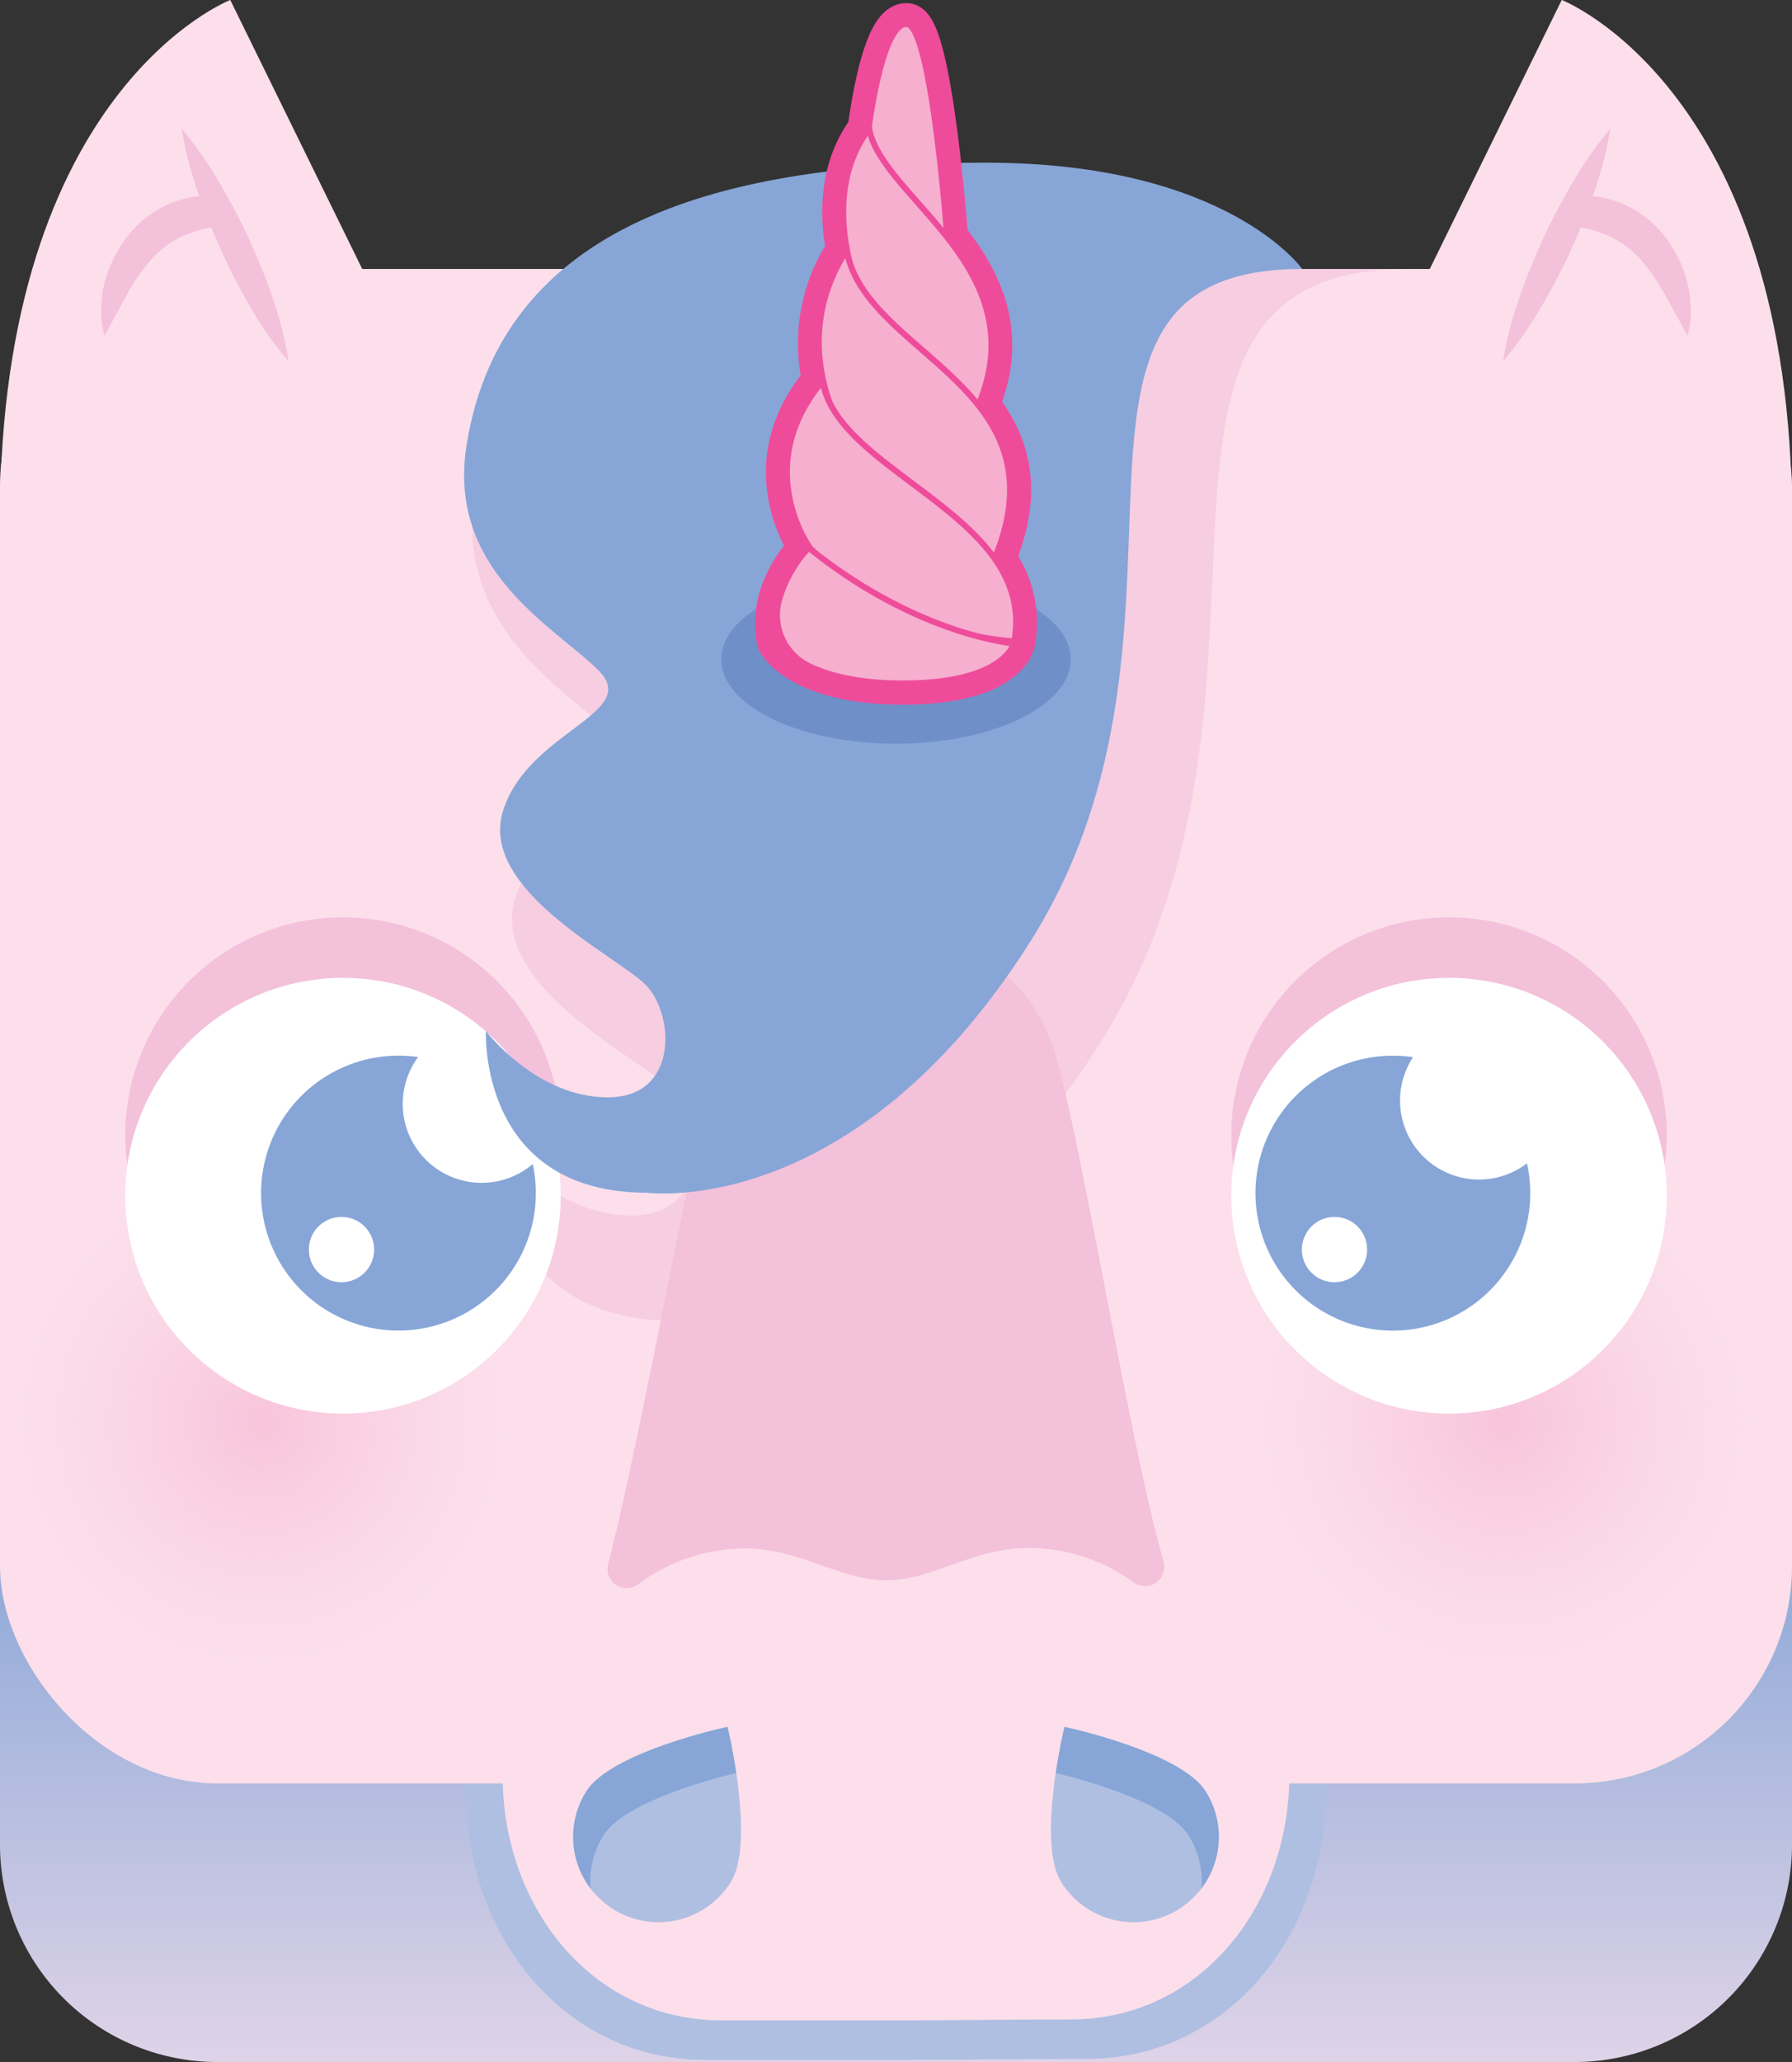 <svg id="Layer_1" data-name="Layer 1" xmlns="http://www.w3.org/2000/svg" xmlns:xlink="http://www.w3.org/1999/xlink" viewBox="0 0 300 345"><rect x="0" y="0" width="300" height="345" fill="#333333" stroke="none"/><defs><style>.cls-1{fill:url(#linear-gradient);}.cls-2{fill:#fcdfeb;}.cls-3{fill:#afbfe2;}.cls-4,.cls-6{fill:#f3c1da;}.cls-5{fill:#87a6d7;}.cls-6{fill-opacity:0.6;}.cls-7,.cls-8{fill-opacity:0.5;}.cls-7{fill:url(#radial-gradient);}.cls-8{fill:url(#radial-gradient-2);}.cls-9{fill:#fff;}.cls-10{fill:#6f8fc9;}.cls-11,.cls-12{fill:#f6afce;stroke:#ee4c9b;}.cls-11{stroke-linecap:square;stroke-linejoin:round;stroke-width:7px;}</style><linearGradient id="linear-gradient" x1="150" y1="356.11" x2="150" y2="161.16" gradientUnits="userSpaceOnUse"><stop offset="0" stop-color="#ead9ea"/><stop offset="0.46" stop-color="#94acd9"/></linearGradient><radialGradient id="radial-gradient" cx="43.83" cy="237.81" r="41.85" gradientUnits="userSpaceOnUse"><stop offset="0" stop-color="#f6a9cb"/><stop offset="1" stop-color="#f3c1da" stop-opacity="0"/></radialGradient><radialGradient id="radial-gradient-2" cx="251.7" cy="237.81" r="41.85" xlink:href="#radial-gradient"/></defs><title>blook_unicorn</title><g id="medieval_fantasy" data-name="medieval fantasy"><path class="cls-1" d="M263.62,345H36.38A36.38,36.38,0,0,1,0,308.62V259.14H300v49.48A36.38,36.38,0,0,1,263.62,345Z"/><rect class="cls-2" y="45" width="300" height="253.39" rx="36.38"/><path class="cls-3" d="M78,299.75c0,24.51,16.68,44.9,40.05,44.9h32c10.62,0,19.16-.17,31.88-.17,23.37,0,40.05-20.38,40.05-44.89,0-.36,0-.75,0-1.16H78C78,298.9,78,299.34,78,299.75Z"/><path class="cls-2" d="M192.22,185.73c-5-12.58-18-21-32.59-21h-9.7l-9.68,0c-14.54.07-27.49,8.43-32.43,21-13,32.9-23.68,76.62-23.68,111.24,0,22.42,15.26,41.07,36.64,41.07h29.28c9.72,0,17.53-.15,29.16-.15,21.38,0,36.64-18.64,36.64-41.07C215.86,263.59,198.86,202.58,192.22,185.73Z"/><path class="cls-4" d="M124.66,259.08c9.47,0,15.82,5.32,23.72,5.32S162.68,259,172.2,259a29.89,29.89,0,0,1,17.56,5.74,3.21,3.21,0,0,0,5-3.5l0-.13c-5.33-18.11-13.54-69.18-18-84.39-3.32-11.36-12-18.92-21.83-18.92h-6.49l-6.49,0c-9.73.06-18.4,7.61-21.7,18.92-4.64,15.85-12.25,60.59-18.44,85a3.2,3.2,0,0,0,5,3.38A29.91,29.91,0,0,1,124.66,259.08Z"/><path class="cls-3" d="M201.85,299.74a14.27,14.27,0,0,1-24.17,15.19c-4.19-6.67.52-26,.52-26S197.65,293.06,201.85,299.74Z"/><path class="cls-5" d="M199,307.14a14.22,14.22,0,0,1,2.12,8.83,14.25,14.25,0,0,0,.74-16.23c-4.2-6.68-23.65-10.81-23.65-10.81s-.81,3.35-1.46,7.73C181.26,297.75,195.48,301.55,199,307.14Z"/><path class="cls-3" d="M98.15,299.74a14.27,14.27,0,0,0,24.17,15.19c4.19-6.67-.52-26-.52-26S102.35,293.06,98.15,299.74Z"/><path class="cls-5" d="M101,307.14c3.51-5.59,17.73-9.39,22.25-10.48-.65-4.38-1.46-7.73-1.46-7.73s-19.45,4.13-23.65,10.81A14.25,14.25,0,0,0,98.89,316,14.22,14.22,0,0,1,101,307.14Z"/><path class="cls-6" d="M79.48,82.49c-3.66,23.35,16.6,33.72,24.56,41.67s-13.07,11.22-17.75,26,21,26.94,26.45,32.34,6.22,20.88-7,20.88S83.1,191,83.1,191s-1.49,30,30,30c0,0,38.21,5.25,71-46.36C221.46,115.72,181,45,235.77,45H103.9C91.22,53,82.23,65,79.48,82.49Z"/><circle class="cls-7" cx="43.83" cy="237.81" r="41.85"/><circle class="cls-8" cx="251.7" cy="237.81" r="41.85"/><circle class="cls-4" cx="242.58" cy="189.94" r="36.45"/><circle class="cls-4" cx="57.42" cy="189.94" r="36.45"/><circle class="cls-9" cx="242.58" cy="200.06" r="36.45"/><circle class="cls-9" cx="57.42" cy="200.06" r="36.45"/><path class="cls-5" d="M89.18,194.77A13.21,13.21,0,0,1,70,176.86a23,23,0,1,0,19.19,17.91Zm-32,19.76a5.46,5.46,0,1,1,5.45-5.45A5.45,5.45,0,0,1,57.14,214.53Z"/><path class="cls-5" d="M255.63,194.64a13.22,13.22,0,0,1-19.07-17.77,24.25,24.25,0,0,0-3.32-.24,23,23,0,1,0,22.39,18Zm-32.22,19.89a5.46,5.46,0,1,1,5.46-5.45A5.45,5.45,0,0,1,223.41,214.53Z"/><path class="cls-2" d="M0,86.92C0,14.92,38.55,0,38.55,0l35,71.3"/><path class="cls-4" d="M30.41,21.56a61.36,61.36,0,0,1,6.25,8.9,104.43,104.43,0,0,1,5,9.49,103,103,0,0,1,4,9.94A60.74,60.74,0,0,1,48.3,60.43,60.66,60.66,0,0,1,42,51.53,101.78,101.78,0,0,1,37.09,42a104.78,104.78,0,0,1-4-9.95A62.73,62.73,0,0,1,30.41,21.56Z"/><path class="cls-4" d="M17.51,56.13A13.69,13.69,0,0,1,16.93,52a18.22,18.22,0,0,1,.45-4.16A21.24,21.24,0,0,1,21,40a17.59,17.59,0,0,1,7-5.74,17.36,17.36,0,0,1,8.83-1.43v5A20.81,20.81,0,0,0,30.4,39.6a16.35,16.35,0,0,0-5.14,3.88,32.18,32.18,0,0,0-4,5.8C20.06,51.42,18.89,53.68,17.51,56.13Z"/><path class="cls-2" d="M300,86.92C300,14.92,261.45,0,261.45,0l-35,71.3"/><path class="cls-4" d="M269.59,21.56a62.73,62.73,0,0,1-2.69,10.53,104.78,104.78,0,0,1-4,9.95,101.78,101.78,0,0,1-5,9.49,60.66,60.66,0,0,1-6.26,8.9,60.74,60.74,0,0,1,2.69-10.54,103,103,0,0,1,4-9.94,104.43,104.43,0,0,1,5-9.49A61.36,61.36,0,0,1,269.59,21.56Z"/><path class="cls-4" d="M282.49,56.13c-1.38-2.45-2.55-4.71-3.78-6.85a32.18,32.18,0,0,0-4-5.8,16.35,16.35,0,0,0-5.14-3.88,20.81,20.81,0,0,0-6.36-1.76v-5a17.36,17.36,0,0,1,8.83,1.43,17.59,17.59,0,0,1,7,5.74,21.24,21.24,0,0,1,3.57,7.81,18.22,18.22,0,0,1,.45,4.16A13.69,13.69,0,0,1,282.49,56.13Z"/><path class="cls-5" d="M218,45s-12.52-17.78-52.91-17.78-80.91,8.26-87,47.4c-3.3,21,15,30.41,22.14,37.58s-11.78,10.12-16,23.4,19,24.29,23.85,29.17,5.62,18.83-6.35,18.83-20.38-11.1-20.38-11.1-1.34,27.06,27,27.06c0,0,34.46,4.73,64-41.81C206.13,104.58,168.6,45,218,45Z"/><ellipse class="cls-10" cx="150" cy="110.32" rx="29.25" ry="14.11"/><path class="cls-11" d="M166.52,93.5c4.87-11.63,2.3-19.43-2.72-25.74h0c5-11.84.55-20.66-5.23-28-.45-5.93-3-35.74-6.83-35.74s-5.92,14.37-6.36,17.72c-4.79,6.39-4.72,14.22-3.59,20.19,0,0,0,0,0,0a28.07,28.07,0,0,0-2.9,25.48,12.87,12.87,0,0,1-1.18-3.58c-12.12,14.37-2.09,27.95-2.09,27.95l1,1-1.23-1c-7.59,8.37-5.11,15.62-5.11,15.62s3.73,7,20.83,7,18.59-6.69,18.59-6.69a37.43,37.43,0,0,1-5.52-1,40.55,40.55,0,0,0,5.61.72A17.56,17.56,0,0,0,166.52,93.5ZM142,42.71l-.09-.44Z"/><path class="cls-12" d="M158.66,40.76S156.06,4,151.75,4s-6.45,18.42-6.45,18.42S148.75,38.22,158.66,40.76Z"/><path class="cls-12" d="M144.68,51.1s-8.44-17.44.83-29.54c2.16,11.63,28,23.23,18.3,46.2C163.81,67.76,156.2,63.78,144.68,51.1Z"/><path class="cls-12" d="M140.75,71.41s-8.9-14.33,1-29.55c3,17.71,37.64,22.9,24.29,52.68A321,321,0,0,1,140.75,71.41Z"/><path class="cls-12" d="M135.62,91.71s-10-13.58,2.09-27.95c2.5,15.52,35.91,22.48,32.09,43.57A55.22,55.22,0,0,1,135.62,91.71Z"/><path class="cls-12" d="M169.71,107.66s-1.5,6.69-18.59,6.69c-7.48,0-12.4-1.34-15.58-2.85a9.48,9.48,0,0,1-5.15-11,20.92,20.92,0,0,1,5-8.84C153.51,106.31,169.71,107.66,169.71,107.66Z"/></g></svg>